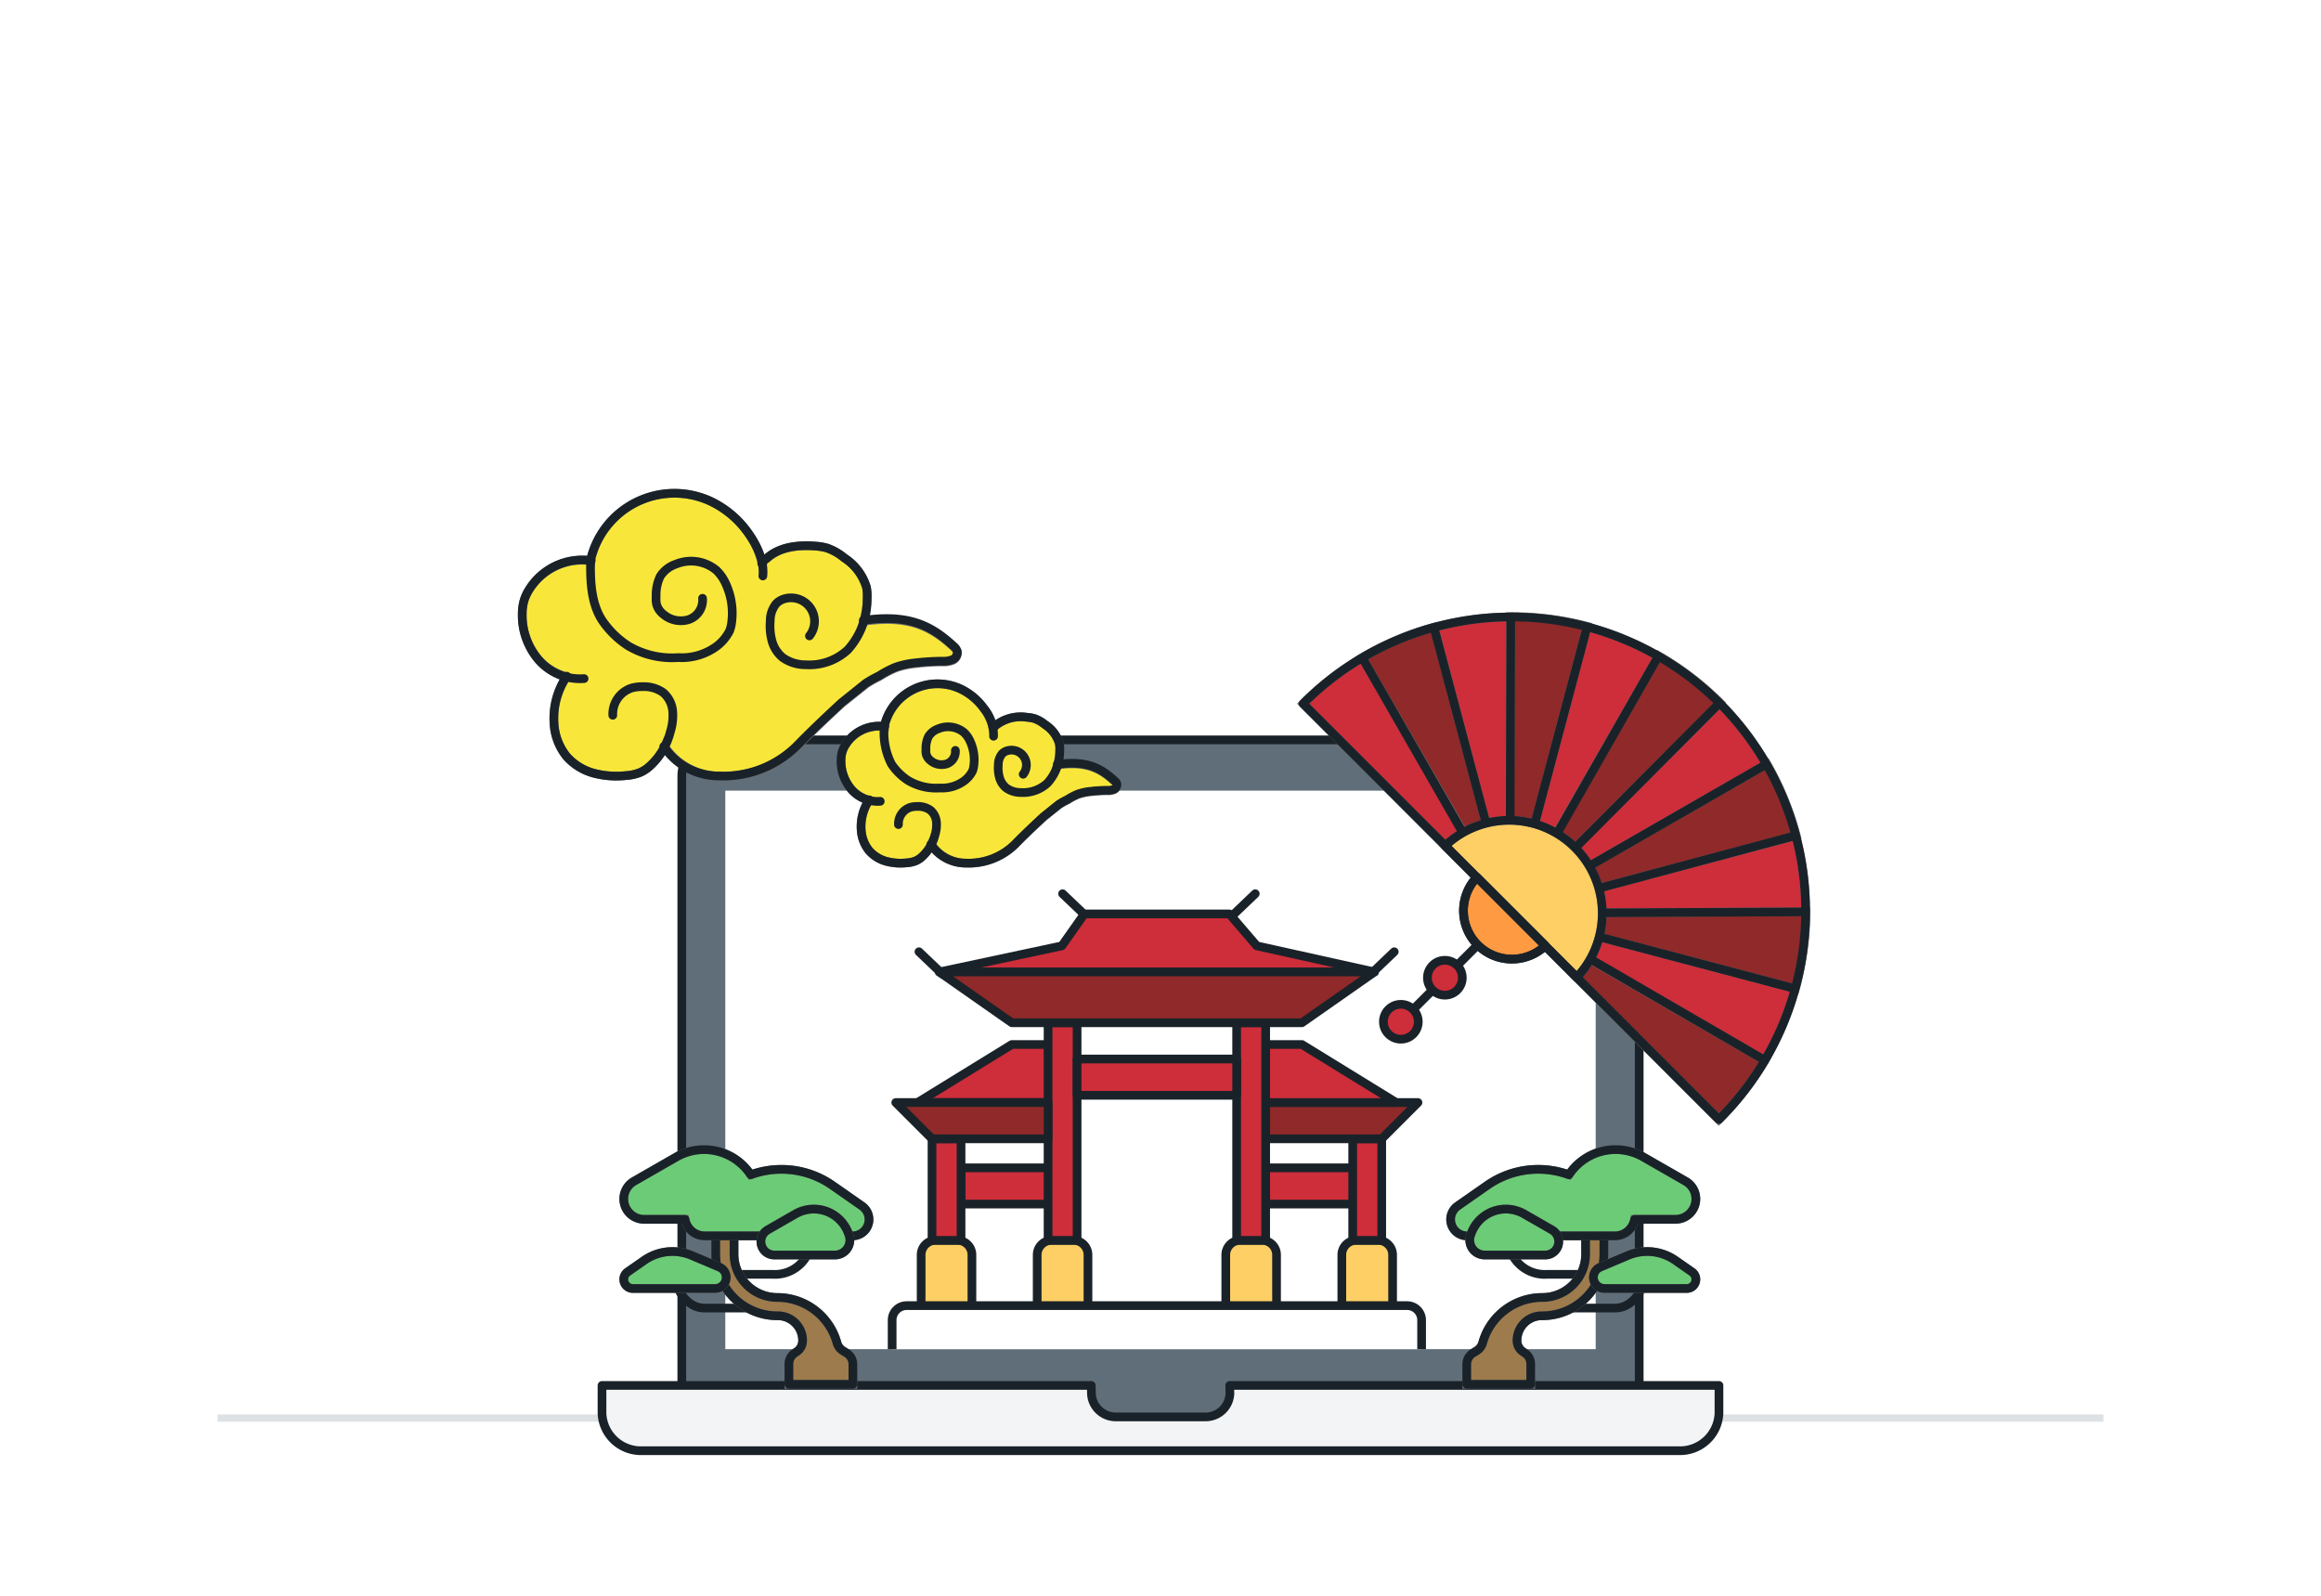 <svg xmlns="http://www.w3.org/2000/svg" width="320" height="220"><path fill="#fff" d="M0 0h320v220H0z"/><path fill="#dee1e3" d="M30 195h260v1H30z"/><path d="M99 102.001h122a5 5 0 015 5v90h0H94h0v-90a5 5 0 015-5z" fill="#606e79" stroke="#1a2229" stroke-linecap="round" stroke-linejoin="round" stroke-width="1.2"/><path d="M100 109.001h120v77H100z" fill="#fff"/><path d="M169.545 191l.025 1.128a3.356 3.356 0 01-3.467 3.211h-12.158a3.356 3.356 0 01-3.467-3.211l-.025-1.128H82.999v3.862A5.371 5.371 0 0088.548 200h142.9a5.371 5.371 0 005.549-5.138V191z" fill="#f3f4f5" stroke="#1a2229" stroke-linecap="round" stroke-linejoin="round" stroke-width="1.2"/><g transform="translate(38.665 -95.122)" stroke-width="1.2"><path d="M198.321 249.457a40.533 40.533 0 00-57.038-57.605l-.283.284z" fill="#ce2d3a" stroke="#707070"/><path d="M181.667 217.587l27.321-7.255a40.36 40.36 0 00-4.045-9.879l-24.567 14.1a12.758 12.758 0 011.291 3.034zm.078 6.681l27.126 7.16a40.778 40.778 0 001.463-10.608l-28.182.125a12.844 12.844 0 01-.407 3.323zm-3.544-12.456c.085.08.157.168.239.25l20.041-20.04a40.6 40.6 0 00-8.472-6.494l-14.113 24.559a12.78 12.78 0 012.305 1.725zm-5.282-3.03l7.239-27.315a40.748 40.748 0 00-10.548-1.337l-.113 28.168a12.913 12.913 0 013.422.484zm-6.674-.065l-7.184-27.13a40.367 40.367 0 00-9.9 4.2l13.98 24.19a12.728 12.728 0 013.104-1.26zm38.412 32.599l-24.182-14a12.786 12.786 0 01-1.832 2.5l19.653 19.642a40.688 40.688 0 006.361-8.142z" fill="#902929" stroke="#707070"/><path d="M178.728 229.871a12.833 12.833 0 00-18.142-18.142z" fill="#fecf65" stroke="#707070"/><path fill="none" stroke="#1a2229" stroke-linecap="round" d="M167.4 223.058l-12.96 12.96"/><path d="M198.321 249.457a40.533 40.533 0 00-57.038-57.605l-.283.284z" fill="none" stroke="#1a2229" stroke-linecap="round" stroke-linejoin="round"/><path d="M178.728 229.871a12.833 12.833 0 00-18.142-18.142z" fill="none" stroke="#1a2229" stroke-linecap="round" stroke-linejoin="round"/><path d="M178.606 211.924l19.727-19.8m-17.697 22.297l24.145-13.883m-22.875 17.003l26.924-7.2m-26.425 10.623l27.785-.126m-28.175 3.499l26.78 7.077m-28.069-4.002l23.888 13.87m-28.527-31.39l13.838-24.21m-16.964 22.887l7.161-26.936m-10.579 26.404l.082-27.764m-3.437 28.245l-7.139-26.85m3.786 27.954l-13.654-23.772" fill="none" stroke="#1a2229" stroke-linecap="round"/><circle cx="2.404" cy="2.404" r="2.404" transform="translate(158.137 227.512)" fill="#ce2d3a" stroke="#1a2229" stroke-linecap="round" stroke-linejoin="round"/><circle cx="2.404" cy="2.404" r="2.404" transform="translate(152.067 233.582)" fill="#ce2d3a" stroke="#1a2229" stroke-linecap="round" stroke-linejoin="round"/><path d="M164.952 216.066a6.677 6.677 0 009.44 9.44z" fill="#fd9a42" stroke="#1a2229" stroke-linecap="round" stroke-linejoin="round"/><path d="M164.952 216.066a6.677 6.677 0 009.44 9.44z" fill="none" stroke="#1a2229" stroke-linecap="round" stroke-linejoin="round"/></g><g stroke-width="1.2"><path d="M136.901 100.348a7.069 7.069 0 00-1.27-2.695 8.412 8.412 0 00-3.3-2.72 7.512 7.512 0 00-10.392 5.146v.1a5.457 5.457 0 00-5.371 2.506 3.98 3.98 0 00-.473 1.033 4.266 4.266 0 00-.139 1.117 5.94 5.94 0 001.465 4.021 4.975 4.975 0 002.442 1.468l-.027-.005a1.072 1.072 0 00-.139.207 6.5 6.5 0 00-.974 3.819 5 5 0 001.1 2.944 4.836 4.836 0 002.379 1.462 7.73 7.73 0 002.812.2 4.029 4.029 0 001.212-.265 3.167 3.167 0 00.722-.442 5.311 5.311 0 001.442-1.856l.016.039a5.761 5.761 0 004.831 2.567 9.1 9.1 0 006.769-2.625c1.649-1.7 3.918-3.766 3.918-3.766l2.066-1.651a10.507 10.507 0 011.183-.664 8.934 8.934 0 011.428-.747 7.386 7.386 0 011.761-.381 21.115 21.115 0 012.287-.144 2.167 2.167 0 00.9-.131.691.691 0 00.429-.732.954.954 0 00-.318-.444c-1.95-1.792-3.894-2.8-7.871-2.242a8.2 8.2 0 00.3-1.972 4.339 4.339 0 00-.056-1 4.629 4.629 0 00-1.932-2.564 4.893 4.893 0 00-1.5-.861 4.712 4.712 0 00-1.008-.169 5.6 5.6 0 00-4.249 1.061c-.077.069-.2.105-.251.195a.71.71 0 01-.181.247z" fill="#f8e73a" stroke="#707070"/><path d="M131.719 103.453a1.8 1.8 0 01-1.189 1.854 2.343 2.343 0 01-2.232-.451 1.7 1.7 0 01-.6-.864 2.446 2.446 0 01-.04-.7 3.749 3.749 0 01.362-1.769 2.632 2.632 0 011.375-1.06 3.462 3.462 0 013.537.543 3.823 3.823 0 01.839 1.232 6.127 6.127 0 01.491 3.311 2.94 2.94 0 01-.186.757 3.9 3.9 0 01-1.1 1.317 5.149 5.149 0 01-3.393 1.011 7.527 7.527 0 01-4.389-1.036 8.038 8.038 0 01-2.294-2.271 9.466 9.466 0 01-.978-5.218 7.526 7.526 0 0110.425-5.174 8.443 8.443 0 013.309 2.737 5.843 5.843 0 011.328 3.827" fill="none" stroke="#1a2229" stroke-linecap="round" stroke-linejoin="round"/><path d="M141.067 106.742a2.052 2.052 0 00-2.155-3.253 1.645 1.645 0 00-.743.422 2.359 2.359 0 00-.528 1.519 5.033 5.033 0 00.15 1.743 2.853 2.853 0 00.935 1.456 3.448 3.448 0 002.033.629 4.939 4.939 0 003.655-1.3 6.571 6.571 0 001.7-4.454 4.381 4.381 0 00-.056-1 4.656 4.656 0 00-1.938-2.58 4.9 4.9 0 00-1.506-.866 4.716 4.716 0 00-1.011-.17 5.606 5.606 0 00-4.262 1.067c-.077.07-.2.106-.252.2a.714.714 0 01-.182.249m-13.035 13.277a2.39 2.39 0 011.655-2.384 3.315 3.315 0 01.949-.116 2.889 2.889 0 011.792.512 2.4 2.4 0 01.837 1.609 4.69 4.69 0 01-.206 1.837 6.029 6.029 0 01-1.914 3.1 3.171 3.171 0 01-.724.445 4.032 4.032 0 01-1.216.267 7.732 7.732 0 01-2.82-.2 4.849 4.849 0 01-2.386-1.471 5.038 5.038 0 01-1.106-2.962 6.557 6.557 0 01.977-3.842 1.08 1.08 0 01.139-.208" fill="none" stroke="#1a2229" stroke-linecap="round" stroke-linejoin="round"/><path d="M121.361 110.474a4.809 4.809 0 01-3.936-1.595 5.987 5.987 0 01-1.47-4.045 4.3 4.3 0 01.14-1.124 4.011 4.011 0 01.474-1.039 5.466 5.466 0 015.419-2.517m23.783 5.23c3.99-.566 5.939.452 7.9 2.256a.961.961 0 01.319.446.7.7 0 01-.43.736 2.168 2.168 0 01-.907.131 21.11 21.11 0 00-2.294.145 7.388 7.388 0 00-1.767.383 8.954 8.954 0 00-1.432.752 10.524 10.524 0 00-1.187.668l-2.072 1.661s-2.276 2.077-3.93 3.789a9.116 9.116 0 01-6.79 2.641 5.771 5.771 0 01-4.845-2.583" fill="none" stroke="#1a2229" stroke-linecap="round" stroke-linejoin="round"/></g><g stroke-width="1.2"><path d="M105.037 77.584a11.147 11.147 0 00-2-4.25 13.266 13.266 0 00-5.2-4.29 11.847 11.847 0 00-16.392 8.11v.158a8.606 8.606 0 00-8.471 3.952 6.277 6.277 0 00-.746 1.629 6.728 6.728 0 00-.219 1.761 9.368 9.368 0 002.311 6.341 7.845 7.845 0 003.851 2.316l-.042-.008a1.694 1.694 0 00-.219.326 10.255 10.255 0 00-1.535 6.023 7.883 7.883 0 001.739 4.643 7.627 7.627 0 003.752 2.305 12.192 12.192 0 004.435.321 6.356 6.356 0 001.912-.418 4.991 4.991 0 001.138-.7 8.374 8.374 0 002.275-2.927l.026.061a9.086 9.086 0 007.619 4.048 14.352 14.352 0 0010.676-4.139c2.6-2.684 6.179-5.94 6.179-5.94l3.258-2.6a16.566 16.566 0 011.866-1.048 14.093 14.093 0 012.251-1.179 11.651 11.651 0 012.778-.6 33.3 33.3 0 013.607-.227 3.419 3.419 0 001.426-.206 1.089 1.089 0 00.676-1.154 1.505 1.505 0 00-.5-.7c-3.076-2.826-6.142-4.423-12.413-3.536a12.934 12.934 0 00.478-3.11 6.845 6.845 0 00-.088-1.573 7.3 7.3 0 00-3.047-4.044 7.715 7.715 0 00-2.368-1.358 7.435 7.435 0 00-1.59-.267c-2.362-.192-4.947.085-6.7 1.673-.121.109-.316.166-.4.307a1.119 1.119 0 01-.285.39z" fill="#f8e73a" stroke="#707070"/><path d="M96.862 82.482a2.845 2.845 0 01-1.875 2.924 3.7 3.7 0 01-3.52-.711 2.686 2.686 0 01-.942-1.362 3.859 3.859 0 01-.063-1.1 5.913 5.913 0 01.571-2.789 4.152 4.152 0 012.169-1.672 5.46 5.46 0 015.577.856 6.031 6.031 0 011.323 1.942 9.663 9.663 0 01.774 5.222 4.636 4.636 0 01-.294 1.193 6.153 6.153 0 01-1.729 2.078 8.121 8.121 0 01-5.35 1.594 11.871 11.871 0 01-6.921-1.633 12.678 12.678 0 01-3.618-3.581c-1.5-2.4-1.583-5.4-1.542-8.228a11.869 11.869 0 0116.441-8.159 13.315 13.315 0 015.219 4.316c1.261 1.775 2.31 3.869 2.094 6.035" fill="none" stroke="#1a2229" stroke-linecap="round" stroke-linejoin="round"/><path d="M111.6 87.67a3.236 3.236 0 00-3.4-5.13 2.6 2.6 0 00-1.172.666 3.72 3.72 0 00-.832 2.4 7.941 7.941 0 00.236 2.749 4.5 4.5 0 001.475 2.3 5.438 5.438 0 003.207.991 7.79 7.79 0 005.764-2.054 10.362 10.362 0 002.676-7.024 6.906 6.906 0 00-.089-1.583 7.343 7.343 0 00-3.056-4.069 7.731 7.731 0 00-2.376-1.366 7.436 7.436 0 00-1.6-.268c-2.369-.193-4.962.085-6.721 1.683-.121.11-.317.167-.4.309a1.127 1.127 0 01-.286.393m-20.54 20.944a3.769 3.769 0 012.61-3.76 5.229 5.229 0 011.5-.183 4.557 4.557 0 012.826.807 3.784 3.784 0 011.319 2.537 7.4 7.4 0 01-.326 2.9 9.508 9.508 0 01-3.019 4.891 5 5 0 01-1.142.7 6.359 6.359 0 01-1.917.42 12.194 12.194 0 01-4.448-.323 7.648 7.648 0 01-3.763-2.319 7.946 7.946 0 01-1.745-4.671 10.341 10.341 0 011.54-6.059 1.7 1.7 0 01.22-.328" fill="none" stroke="#1a2229" stroke-linecap="round" stroke-linejoin="round"/><path d="M80.527 93.555a7.584 7.584 0 01-6.208-2.515 9.442 9.442 0 01-2.318-6.379 6.788 6.788 0 01.22-1.772 6.325 6.325 0 01.748-1.639 8.62 8.62 0 018.546-3.969m37.508 8.246c6.292-.892 9.367.714 12.452 3.558a1.515 1.515 0 01.5.7 1.1 1.1 0 01-.678 1.161 3.42 3.42 0 01-1.43.207 33.3 33.3 0 00-3.618.228 11.654 11.654 0 00-2.786.6 14.123 14.123 0 00-2.258 1.186 16.614 16.614 0 00-1.872 1.054l-3.268 2.619s-3.59 3.276-6.2 5.976a14.376 14.376 0 01-10.708 4.164 9.1 9.1 0 01-7.641-4.073" fill="none" stroke="#1a2229" stroke-linecap="round" stroke-linejoin="round"/></g><g stroke="#1a2229" stroke-width="1.2"><path d="M187 171h3a2 2 0 012 2v9h0-7 0v-9a2 2 0 012-2z" fill="#fecf65" stroke-linecap="round" stroke-linejoin="round"/><path fill="#ce2d3a" stroke-linecap="round" stroke-linejoin="round" d="M174.5 161h13v5h-13z"/><path fill="#ce2d3a" stroke-linecap="round" stroke-linejoin="round" d="M186.5 157h4v14h-4z"/><path d="M174.5 152h21l-5 5h-16z" fill="#902929" stroke-linecap="round" stroke-linejoin="round"/><path d="M174.5 152h18l-13-8h-5z" fill="#ce2d3a" stroke-linecap="round" stroke-linejoin="round"/><path d="M171 171h3a2 2 0 012 2v9h0-7 0v-9a2 2 0 012-2z" fill="#fecf65" stroke-linecap="round" stroke-linejoin="round"/><path fill="#ce2d3a" stroke-linecap="round" stroke-linejoin="round" d="M170.5 141h4v30h-4z"/><path d="M145 171h3a2 2 0 012 2v9h0-7 0v-9a2 2 0 012-2z" fill="#fecf65" stroke-linecap="round" stroke-linejoin="round"/><path fill="#ce2d3a" stroke-linecap="round" stroke-linejoin="round" d="M132.5 161h13v5h-13z"/><path fill="#ce2d3a" stroke-linecap="round" stroke-linejoin="round" d="M144.5 141h4v30h-4zm0 11h-18l13-8h5z"/><path d="M129 171h3a2 2 0 012 2v9h0-7 0v-9a2 2 0 012-2z" fill="#fecf65" stroke-linecap="round" stroke-linejoin="round"/><path fill="#ce2d3a" stroke-linecap="round" stroke-linejoin="round" d="M128.5 157h4v14h-4z"/><path d="M144.5 152h-21l5 5h16z" fill="#902929" stroke-linecap="round" stroke-linejoin="round"/><path d="M188.999 134.295l3.228-3.081m-62.299 3.081l-3.228-3.081m43.136-4.919l3.228-3.081m-23.337 3.081l-3.228-3.081" fill="none" stroke-linecap="round"/><path fill="#ce2d3a" stroke-linecap="round" stroke-linejoin="round" d="M148.5 146h22v5h-22zm41-12h-60l16.9-3.6 3.1-4.4h20l3.774 4.4z"/><path d="M129.5 134h60l-10 7h-40z" fill="#902929" stroke-linecap="round" stroke-linejoin="round"/><path d="M123 186h0v-4a2 2 0 012-2h69a2 2 0 012 2v4h0" fill="#fff" stroke-linejoin="round"/></g><g stroke-width="1.2"><path d="M208.498 172.985a5.055 5.055 0 004.78 2.7h4.692m8.366 1.904s-1.106 2.745-3.673 2.745h-5.888" fill="none" stroke="#1a2229" stroke-linecap="round" stroke-linejoin="round"/><path d="M221.13 164.378v8.565a8.5 8.5 0 01-8.526 8.457h-.163a3.414 3.414 0 00-3.287 3.43h0a1.831 1.831 0 00.816 1.525l.259.173a1.834 1.834 0 01.816 1.525v2.8h-8.824v-2.762a1.833 1.833 0 01.868-1.559l.522-.322a1.847 1.847 0 00.806-1.085 8.526 8.526 0 018.229-6.249 5.972 5.972 0 005.964-5.982v-8.486a1.28 1.28 0 011.215-1.287 1.26 1.26 0 011.305 1.215z" fill="#9d7b4c" stroke="#707070"/><path d="M221.13 164.378v8.565a8.5 8.5 0 01-8.526 8.457h-.163a3.414 3.414 0 00-3.287 3.43h0a1.831 1.831 0 00.816 1.525l.259.173a1.834 1.834 0 01.816 1.525v2.8h-8.824v-2.762a1.833 1.833 0 01.868-1.559l.522-.322a1.847 1.847 0 00.806-1.085 8.526 8.526 0 018.229-6.249 5.972 5.972 0 005.964-5.982v-8.486a1.28 1.28 0 011.215-1.287 1.26 1.26 0 011.305 1.215z" fill="none" stroke="#1a2229" stroke-linecap="round" stroke-linejoin="round"/><path d="M233.811 165.293h0a2.809 2.809 0 01-2.808 2.808h-5.635a2.758 2.758 0 01-2.715 2.28H202.26a2.261 2.261 0 01-2.26-2.26h0a2.262 2.262 0 01.965-1.854l4.085-2.85a12.261 12.261 0 017.021-2.207h0a12.221 12.221 0 014.235.75 7.7 7.7 0 016.433-3.471h0a7.7 7.7 0 013.833 1.022l5.825 3.342a2.806 2.806 0 011.414 2.44z" fill="#6ccb76" stroke="#707070"/><path d="M233.811 165.293h0a2.809 2.809 0 01-2.808 2.808h-5.635a2.758 2.758 0 01-2.715 2.28H202.26a2.261 2.261 0 01-2.26-2.26h0a2.262 2.262 0 01.965-1.854l4.085-2.85a12.261 12.261 0 017.021-2.207h0a12.221 12.221 0 014.235.75 7.7 7.7 0 016.433-3.471h0a7.7 7.7 0 013.833 1.022l5.825 3.342a2.806 2.806 0 011.414 2.44z" fill="none" stroke="#1a2229" stroke-linecap="round" stroke-linejoin="round"/><path d="M214.903 171.172h0a1.848 1.848 0 01-1.849 1.849H204.7a2.059 2.059 0 01-2.063-2.057 2.085 2.085 0 01.133-.731l.094-.252a5.072 5.072 0 014.749-3.291h0a5.084 5.084 0 012.524.672l3.835 2.2a1.85 1.85 0 01.931 1.61zm18.37 4.182l-2.271-1.585a6.834 6.834 0 00-3.9-1.228h0a6.843 6.843 0 00-2.655.536l-3.825 1.616a1.534 1.534 0 00-.936 1.412h0a1.533 1.533 0 001.533 1.533h11.338a1.257 1.257 0 00.719-2.287z" fill="#6ccb76" stroke="#707070"/><path d="M214.903 171.172h0a1.848 1.848 0 01-1.849 1.849H204.7a2.059 2.059 0 01-2.063-2.057 2.085 2.085 0 01.133-.731l.094-.252a5.072 5.072 0 014.749-3.291h0a5.084 5.084 0 012.524.672l3.835 2.2a1.85 1.85 0 01.931 1.61zm18.37 4.182l-2.271-1.585a6.834 6.834 0 00-3.9-1.228h0a6.843 6.843 0 00-2.655.536l-3.825 1.616a1.534 1.534 0 00-.936 1.412h0a1.533 1.533 0 001.533 1.533h11.338a1.257 1.257 0 00.719-2.287z" fill="none" stroke="#1a2229" stroke-linecap="round" stroke-linejoin="round"/></g><g stroke-width="1.2"><path d="M111.31 172.985a5.055 5.055 0 01-4.78 2.7h-4.692m-8.363 1.904s1.106 2.745 3.673 2.745h5.888" fill="none" stroke="#1a2229" stroke-linecap="round" stroke-linejoin="round"/><path d="M98.681 164.378v8.565a8.5 8.5 0 008.526 8.457h.163a3.414 3.414 0 013.287 3.43h0a1.832 1.832 0 01-.816 1.525l-.259.173a1.834 1.834 0 00-.816 1.525v2.8h8.824v-2.762a1.833 1.833 0 00-.868-1.559l-.522-.322a1.847 1.847 0 01-.806-1.085 8.526 8.526 0 00-8.229-6.249 5.972 5.972 0 01-5.964-5.982v-8.486a1.28 1.28 0 00-1.215-1.287 1.26 1.26 0 00-1.305 1.215z" fill="#9d7b4c" stroke="#707070"/><path d="M98.681 164.378v8.565a8.5 8.5 0 008.526 8.457h.163a3.414 3.414 0 013.287 3.43h0a1.832 1.832 0 01-.816 1.525l-.259.173a1.834 1.834 0 00-.816 1.525v2.8h8.824v-2.762a1.833 1.833 0 00-.868-1.559l-.522-.322a1.847 1.847 0 01-.806-1.085 8.526 8.526 0 00-8.229-6.249 5.972 5.972 0 01-5.964-5.982v-8.486a1.28 1.28 0 00-1.215-1.287 1.26 1.26 0 00-1.305 1.215z" fill="none" stroke="#1a2229" stroke-linecap="round" stroke-linejoin="round"/><path d="M86 165.294h0a2.809 2.809 0 002.808 2.808h5.635a2.758 2.758 0 002.715 2.28h20.393a2.261 2.261 0 002.26-2.26h0a2.262 2.262 0 00-.965-1.854l-4.085-2.85a12.261 12.261 0 00-7.021-2.207h0a12.221 12.221 0 00-4.235.75 7.7 7.7 0 00-6.434-3.471h0a7.7 7.7 0 00-3.833 1.022l-5.825 3.342a2.806 2.806 0 00-1.413 2.44z" fill="#6ccb76" stroke="#707070"/><path d="M86 165.294h0a2.809 2.809 0 002.808 2.808h5.635a2.758 2.758 0 002.715 2.28h20.393a2.261 2.261 0 002.26-2.26h0a2.262 2.262 0 00-.965-1.854l-4.085-2.85a12.261 12.261 0 00-7.021-2.207h0a12.221 12.221 0 00-4.235.75 7.7 7.7 0 00-6.434-3.471h0a7.7 7.7 0 00-3.833 1.022l-5.825 3.342a2.806 2.806 0 00-1.413 2.44z" fill="none" stroke="#1a2229" stroke-linecap="round" stroke-linejoin="round"/><path d="M104.908 171.172h0a1.848 1.848 0 001.849 1.849h8.354a2.059 2.059 0 002.063-2.057 2.085 2.085 0 00-.133-.731l-.094-.252a5.072 5.072 0 00-4.749-3.291h0a5.084 5.084 0 00-2.524.672l-3.835 2.2a1.85 1.85 0 00-.931 1.61zm-18.37 4.182l2.271-1.585a6.834 6.834 0 013.9-1.228h0a6.843 6.843 0 012.655.536l3.825 1.616a1.534 1.534 0 01.936 1.412h0a1.533 1.533 0 01-1.533 1.533H87.254a1.257 1.257 0 01-.719-2.287z" fill="#6ccb76" stroke="#707070"/><path d="M104.908 171.172h0a1.848 1.848 0 001.849 1.849h8.354a2.059 2.059 0 002.063-2.057 2.085 2.085 0 00-.133-.731l-.094-.252a5.072 5.072 0 00-4.749-3.291h0a5.084 5.084 0 00-2.524.672l-3.835 2.2a1.85 1.85 0 00-.931 1.61zm-18.37 4.182l2.271-1.585a6.834 6.834 0 013.9-1.228h0a6.843 6.843 0 012.655.536l3.825 1.616a1.534 1.534 0 01.936 1.412h0a1.533 1.533 0 01-1.533 1.533H87.254a1.257 1.257 0 01-.719-2.287z" fill="none" stroke="#1a2229" stroke-linecap="round" stroke-linejoin="round"/></g></svg>